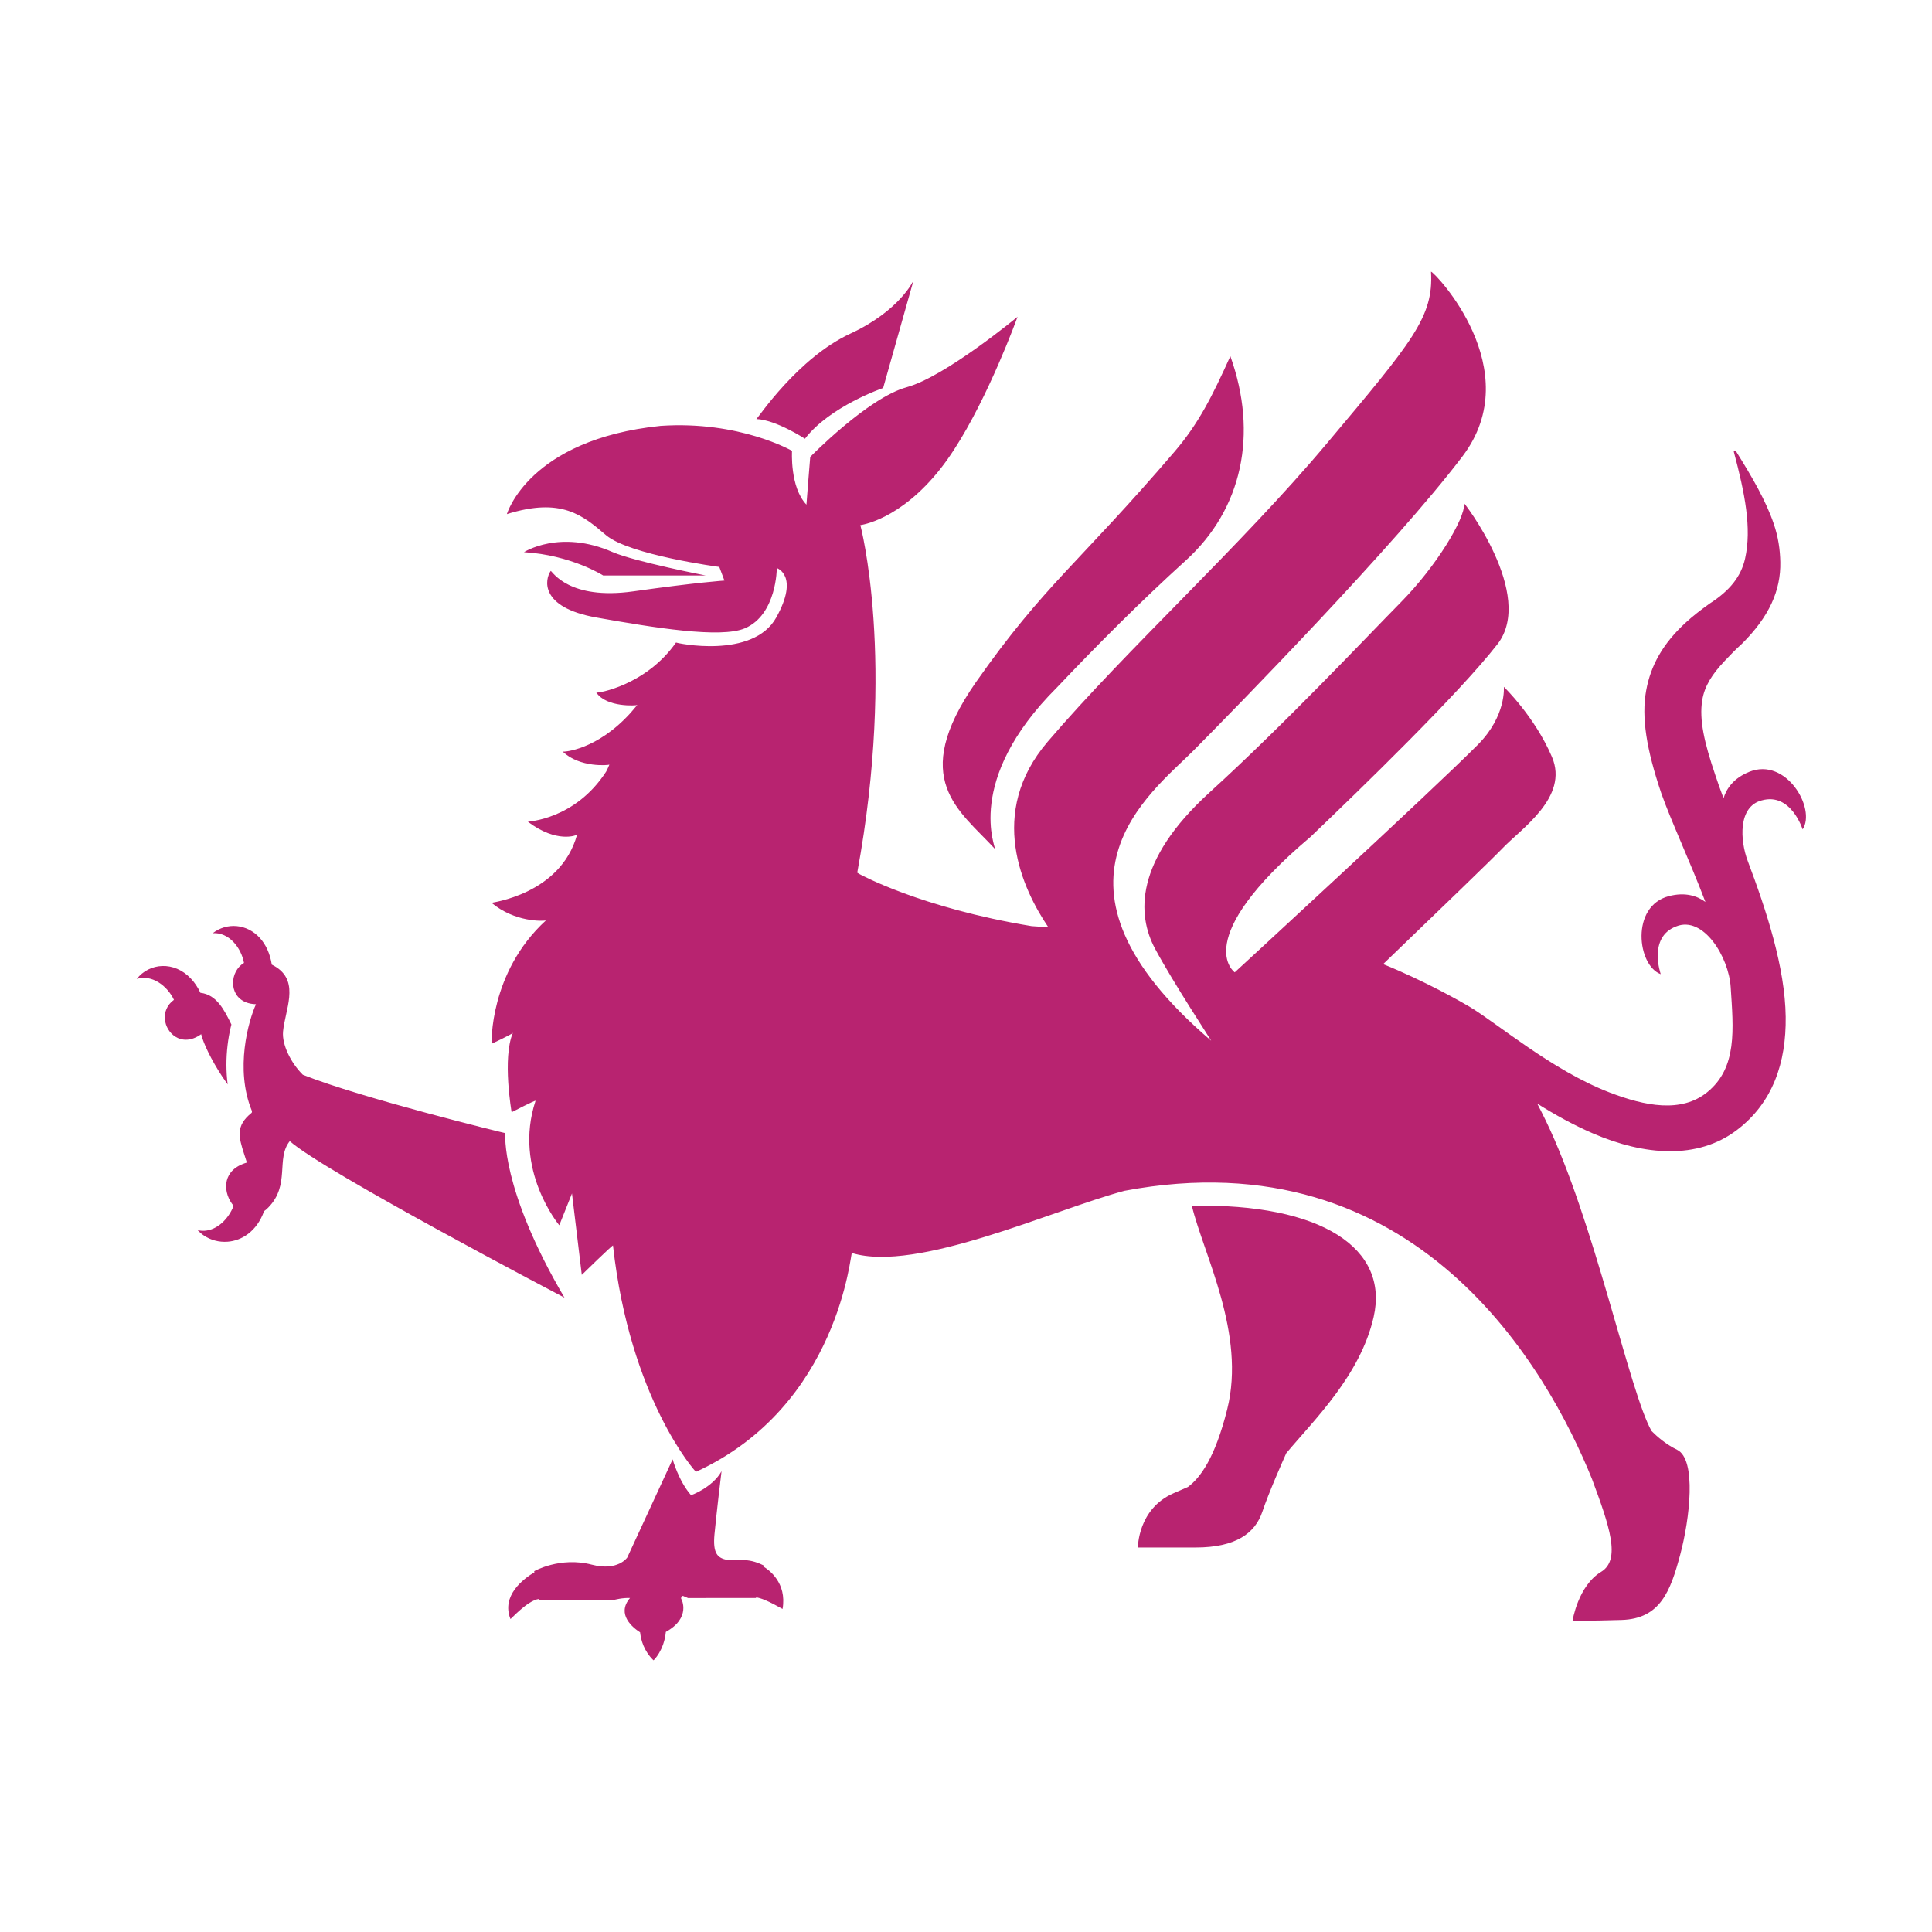 <svg width="512" height="512" viewBox="0 0 512 512" fill="none" xmlns="http://www.w3.org/2000/svg">
<g clip-path="url(#clip0)">
<path d="M141.659 416.643C141.619 416.563 141.579 416.483 141.533 416.397C141.533 416.397 148.416 412.448 156.851 414.654C163.74 416.46 166.227 412.762 166.227 412.762L178.256 386.731C178.256 386.731 179.814 392.413 183.098 396.197C183.098 396.357 188.875 394.145 191.218 389.886C191.224 389.88 191.224 389.88 191.224 389.886H191.218C191.173 390.121 189.809 401.645 189.344 406.612C188.875 411.659 190.124 412.922 192.783 413.397C195.442 413.865 197.746 412.522 202.439 414.889C202.439 414.929 202.376 415.008 202.278 415.128C203.775 416.014 208.565 419.444 207.396 426.343C207.923 426.83 202.978 423.623 200.341 423.314L200.411 423.479C200.359 423.462 182.319 423.497 182.319 423.497L180.972 422.914C180.972 422.914 180.393 423.171 180.513 423.686C180.668 423.84 183.178 428.767 176.451 432.471C176.003 437.324 173.224 440.051 173.178 439.999C170.628 437.513 169.843 434.586 169.63 432.58C167.786 431.403 163.246 427.853 166.954 423.491C164.972 423.388 162.788 423.977 162.788 423.977H142.748C142.725 423.972 142.731 423.891 142.748 423.748C139.699 424.234 135.453 429.059 135.275 429.059C132.811 422.862 138.656 418.433 141.659 416.643ZM379.254 72C380.177 72.102 404.997 97.918 387.581 120.926C369.954 144.206 327.409 187.702 316.28 198.911C305.145 210.121 272.164 234.071 320.979 275.804C321.059 275.804 310.91 260.388 306.114 251.437C301.317 242.485 300.577 228.178 320.555 209.995C340.538 191.806 361.667 169.322 371.232 159.615C380.796 149.907 388.148 137.541 388.051 133.471C387.593 132.607 407.014 157.65 396.836 170.721C386.664 183.793 360.819 208.869 347.289 221.793C314.967 249.105 327.22 257.679 327.22 257.679C327.22 257.679 379.134 209.938 391.656 197.339C399.243 189.709 398.533 182.02 398.533 182.02C398.533 182.02 406.745 189.932 411.289 200.609C415.833 211.287 403.117 219.598 398.051 224.937C395.804 227.309 381.627 240.999 366.549 255.501C377.633 259.976 387.547 265.653 389.426 266.779C396.917 271.271 411.306 283.635 426.504 289.495C435.989 293.147 445.536 294.999 452.395 289.472C460.464 282.972 459.37 272.724 458.648 261.571C458.132 253.557 451.364 242.577 444.166 245.521C436.654 248.424 440.114 258.13 440.114 258.159C433.891 255.896 432.057 240.153 442.252 237.49C446.608 236.352 449.765 237.421 451.954 239.027C447.725 227.904 442.831 217.558 440.241 210.167C436.321 198.551 434.968 190.115 436.24 183.051C437.444 176.369 440.647 170.553 446.848 164.888C448.642 163.246 450.716 161.636 453.054 159.965C458.453 156.513 461.404 152.746 462.464 148.034C464.275 139.98 462.396 130.695 459.502 119.798C459.438 119.648 459.507 119.474 459.656 119.41C459.805 119.346 459.983 119.416 460.046 119.566C464.35 126.457 467.977 132.669 470.08 138.855C471.25 142.288 471.731 145.616 471.8 148.916C471.966 156.532 468.791 163.48 461.633 170.603C459.88 172.18 458.401 173.734 457.032 175.183C453.754 178.657 451.725 181.768 451.106 185.581C450.269 190.766 451.673 196.854 454.556 205.348C455.169 207.24 455.914 209.315 456.751 211.538C457.547 208.954 459.427 206.223 463.576 204.542C473.336 200.575 481.336 214.271 477.719 219.804C477.702 219.781 474.631 209.938 466.877 212.11C460.556 213.75 461.118 222.731 463.169 228.167C468.143 241.36 473.066 256.375 473.227 269.471C473.382 281.6 469.817 292.261 460.264 299.492C449.891 307.346 435.828 306.283 422.057 300.326C417.043 298.16 412.063 295.411 407.381 292.461C408.12 293.884 408.859 295.354 409.593 296.862C422.521 323.506 431.839 369.017 437.69 379.248C439.215 380.781 441.564 382.798 444.447 384.205C449.656 386.742 447.823 402.513 445.255 412.076C442.694 421.645 440 429.001 429.737 429.304C421.472 429.556 416.745 429.51 416.745 429.51C416.745 429.51 418.172 420.273 424.315 416.552C429.616 413.34 426.539 404.439 421.891 391.944C410.183 363.049 375.541 300.984 297.993 315.577C278.743 320.733 243.081 337.321 225.763 332.062C225.414 331.491 222.571 372.561 184.433 390.052C184.192 389.909 166.949 370.658 162.45 330.096C162.742 329.473 154.181 337.852 154.181 337.852L151.579 316.274L148.215 324.706C148.215 324.706 135.894 310.004 141.917 291.741C142.055 291.386 135.584 294.753 135.584 294.753C135.584 294.753 133.069 280.435 135.911 273.718C135.464 274.204 130.272 276.611 130.272 276.611C130.272 276.611 129.584 257.764 144.662 243.926C144.759 243.903 144.776 243.886 144.714 243.874L144.662 243.926C143.779 244.109 136.478 244.417 130.272 239.267C129.997 239.193 148.524 237.141 152.926 221.21C152.931 221.204 152.931 221.204 152.926 221.204V221.21C152.799 221.342 147.596 223.571 139.888 217.763C139.808 217.712 152.358 217.266 160.616 204.514C160.616 204.514 160.616 204.514 160.622 204.514C160.937 203.908 161.23 203.285 161.493 202.633C161.344 202.781 153.648 203.536 149.121 199.169C149.401 199.312 158.169 198.792 167.098 188.931L168.886 186.831C168.634 186.993 160.823 187.508 158.089 183.61L158.026 183.516C158.261 183.8 171.184 181.667 179.155 170.265C179.155 170.416 199.528 174.783 205.717 163.641C211.906 152.503 205.866 150.543 205.866 150.543C205.866 150.543 205.866 162.89 197.413 166.5C191.006 169.237 173.27 166.352 158.026 163.641C142.782 160.932 144.438 153.405 145.952 151.295C146.404 151.447 150.777 159.124 167.831 156.716C184.891 154.306 191.98 153.856 191.98 153.856L190.622 150.243C190.622 150.243 166.777 147.081 160.587 141.812C154.404 136.543 148.817 131.726 134.329 136.243C134.329 136.243 140.06 116.471 175.081 112.859C196.009 111.451 209.894 119.48 209.894 119.48C209.894 119.48 209.287 129.116 213.717 133.732C213.717 133.33 214.72 121.089 214.72 121.089C214.72 121.089 230.015 105.431 240.279 102.619C250.542 99.81 269.66 83.952 269.66 83.952L269.231 85.109C267.277 90.332 258.846 111.98 249.333 124.098C238.468 137.948 228.003 139.153 228.003 139.153C228.003 139.153 237.562 174.938 227.179 231.27L227.769 231.636C227.769 231.636 243.975 240.593 273.396 245.435L277.821 245.738C270.932 235.569 261.511 215.425 277.643 196.562C298.652 171.991 328.796 144.699 351.604 117.55C374.412 90.401 379.936 83.97 379.232 72.007C379.237 72.003 379.237 72.001 379.243 72H379.254ZM314.807 394.065C318.045 391.676 321.993 386.422 325.225 373.475C330.24 353.389 318.944 332.422 315.85 319.533C350.349 318.864 368.154 330.885 364.033 348.999C360.515 364.49 348.223 376.31 340.865 385.125C339.913 387.257 336.182 395.705 334.538 400.615C332.641 406.274 327.587 410.104 316.83 410.104H301.557C301.557 410.104 301.495 399.872 311.001 395.722C312.492 395.07 313.747 394.534 314.807 394.065ZM64.661 255.181C60.913 257.393 60.501 263.772 65.188 265.619C65.939 265.922 66.827 266.098 67.836 266.127C65.847 270.529 62.209 283.287 66.724 294.33C66.724 294.33 66.896 294.742 66.615 294.965C62.438 298.343 63.223 301.281 64.713 305.877C64.936 306.58 65.177 307.306 65.423 308.089C65.005 308.215 64.621 308.346 64.254 308.5C58.69 310.752 59.16 316.309 61.91 319.561C60.564 323.025 57.607 325.934 54.243 326.158C53.635 326.197 53.011 326.146 52.38 325.998C52.879 326.54 53.429 327.021 54.025 327.421C55.83 328.644 58.042 329.227 60.272 329.073C64.145 328.793 68.071 326.272 69.985 320.967C70.358 320.71 70.724 320.396 71.085 320.024C76.999 313.994 73.051 307.094 76.793 302.407C85.865 310.513 149.59 343.889 149.59 343.889C132.599 315 133.906 300.287 133.906 300.287C133.917 300.338 95.865 291.049 80.254 284.819C77.108 281.703 74.69 276.873 75.011 273.364C75.527 267.693 79.389 260.44 73.338 256.387C72.942 256.124 72.512 255.873 72.031 255.638C71.549 252.626 70.403 250.282 68.896 248.607C65.463 244.783 60.111 244.4 56.386 247.304C60.655 247.012 63.905 251.123 64.661 255.181ZM46.099 264.967C42.317 267.71 43.36 272.764 46.466 274.724C48.237 275.844 50.69 275.965 53.309 274.067C53.864 276.41 55.928 280.783 58.867 285.253C59.337 285.962 59.836 286.682 60.334 287.385C59.899 284.007 59.899 280.452 60.312 276.982C60.501 275.382 60.776 273.792 61.137 272.26L61.326 271.506C59.417 267.591 57.389 263.572 53.114 263.103C52.403 261.594 51.544 260.342 50.587 259.33C46.134 254.598 39.606 255.141 36.237 259.422C40.26 258.153 44.352 261.268 46.099 264.967ZM314.216 148.553C302.383 159.285 291.048 170.636 280.124 182.165C255.202 207.005 264.181 225.023 263.631 224.937C254.222 214.699 240.737 206.56 258.577 180.865C276.818 154.859 285.941 149.271 311.317 119.634C317.638 112.234 321.214 105.099 326.056 94.391C333.443 115.021 329.237 134.932 314.216 148.555V148.553ZM138.857 146.329C138.857 146.329 148.364 140.156 162.398 146.329C168.439 148.886 187 152.502 187 152.502H159.837C159.837 152.502 151.384 147.083 138.857 146.329ZM225.385 88.398C238.468 82.33 242.09 74.32 242.09 74.32C242.09 74.32 242.079 74.37 242.05 74.465L234.044 102.822C234.044 102.822 219.952 107.638 213.316 116.271C213.316 116.271 205.683 111.264 200.45 111.052C200.961 110.689 211.425 94.869 225.385 88.398ZM200.45 111.052L200.433 111.051C200.433 111.06 200.439 111.06 200.45 111.052Z" fill="#B82370"/>
</g>
<defs>
<clipPath id="clip0">
<rect width="448" height="368" fill="white" transform="translate(32 72)"/>
</clipPath>
</defs>
</svg>
